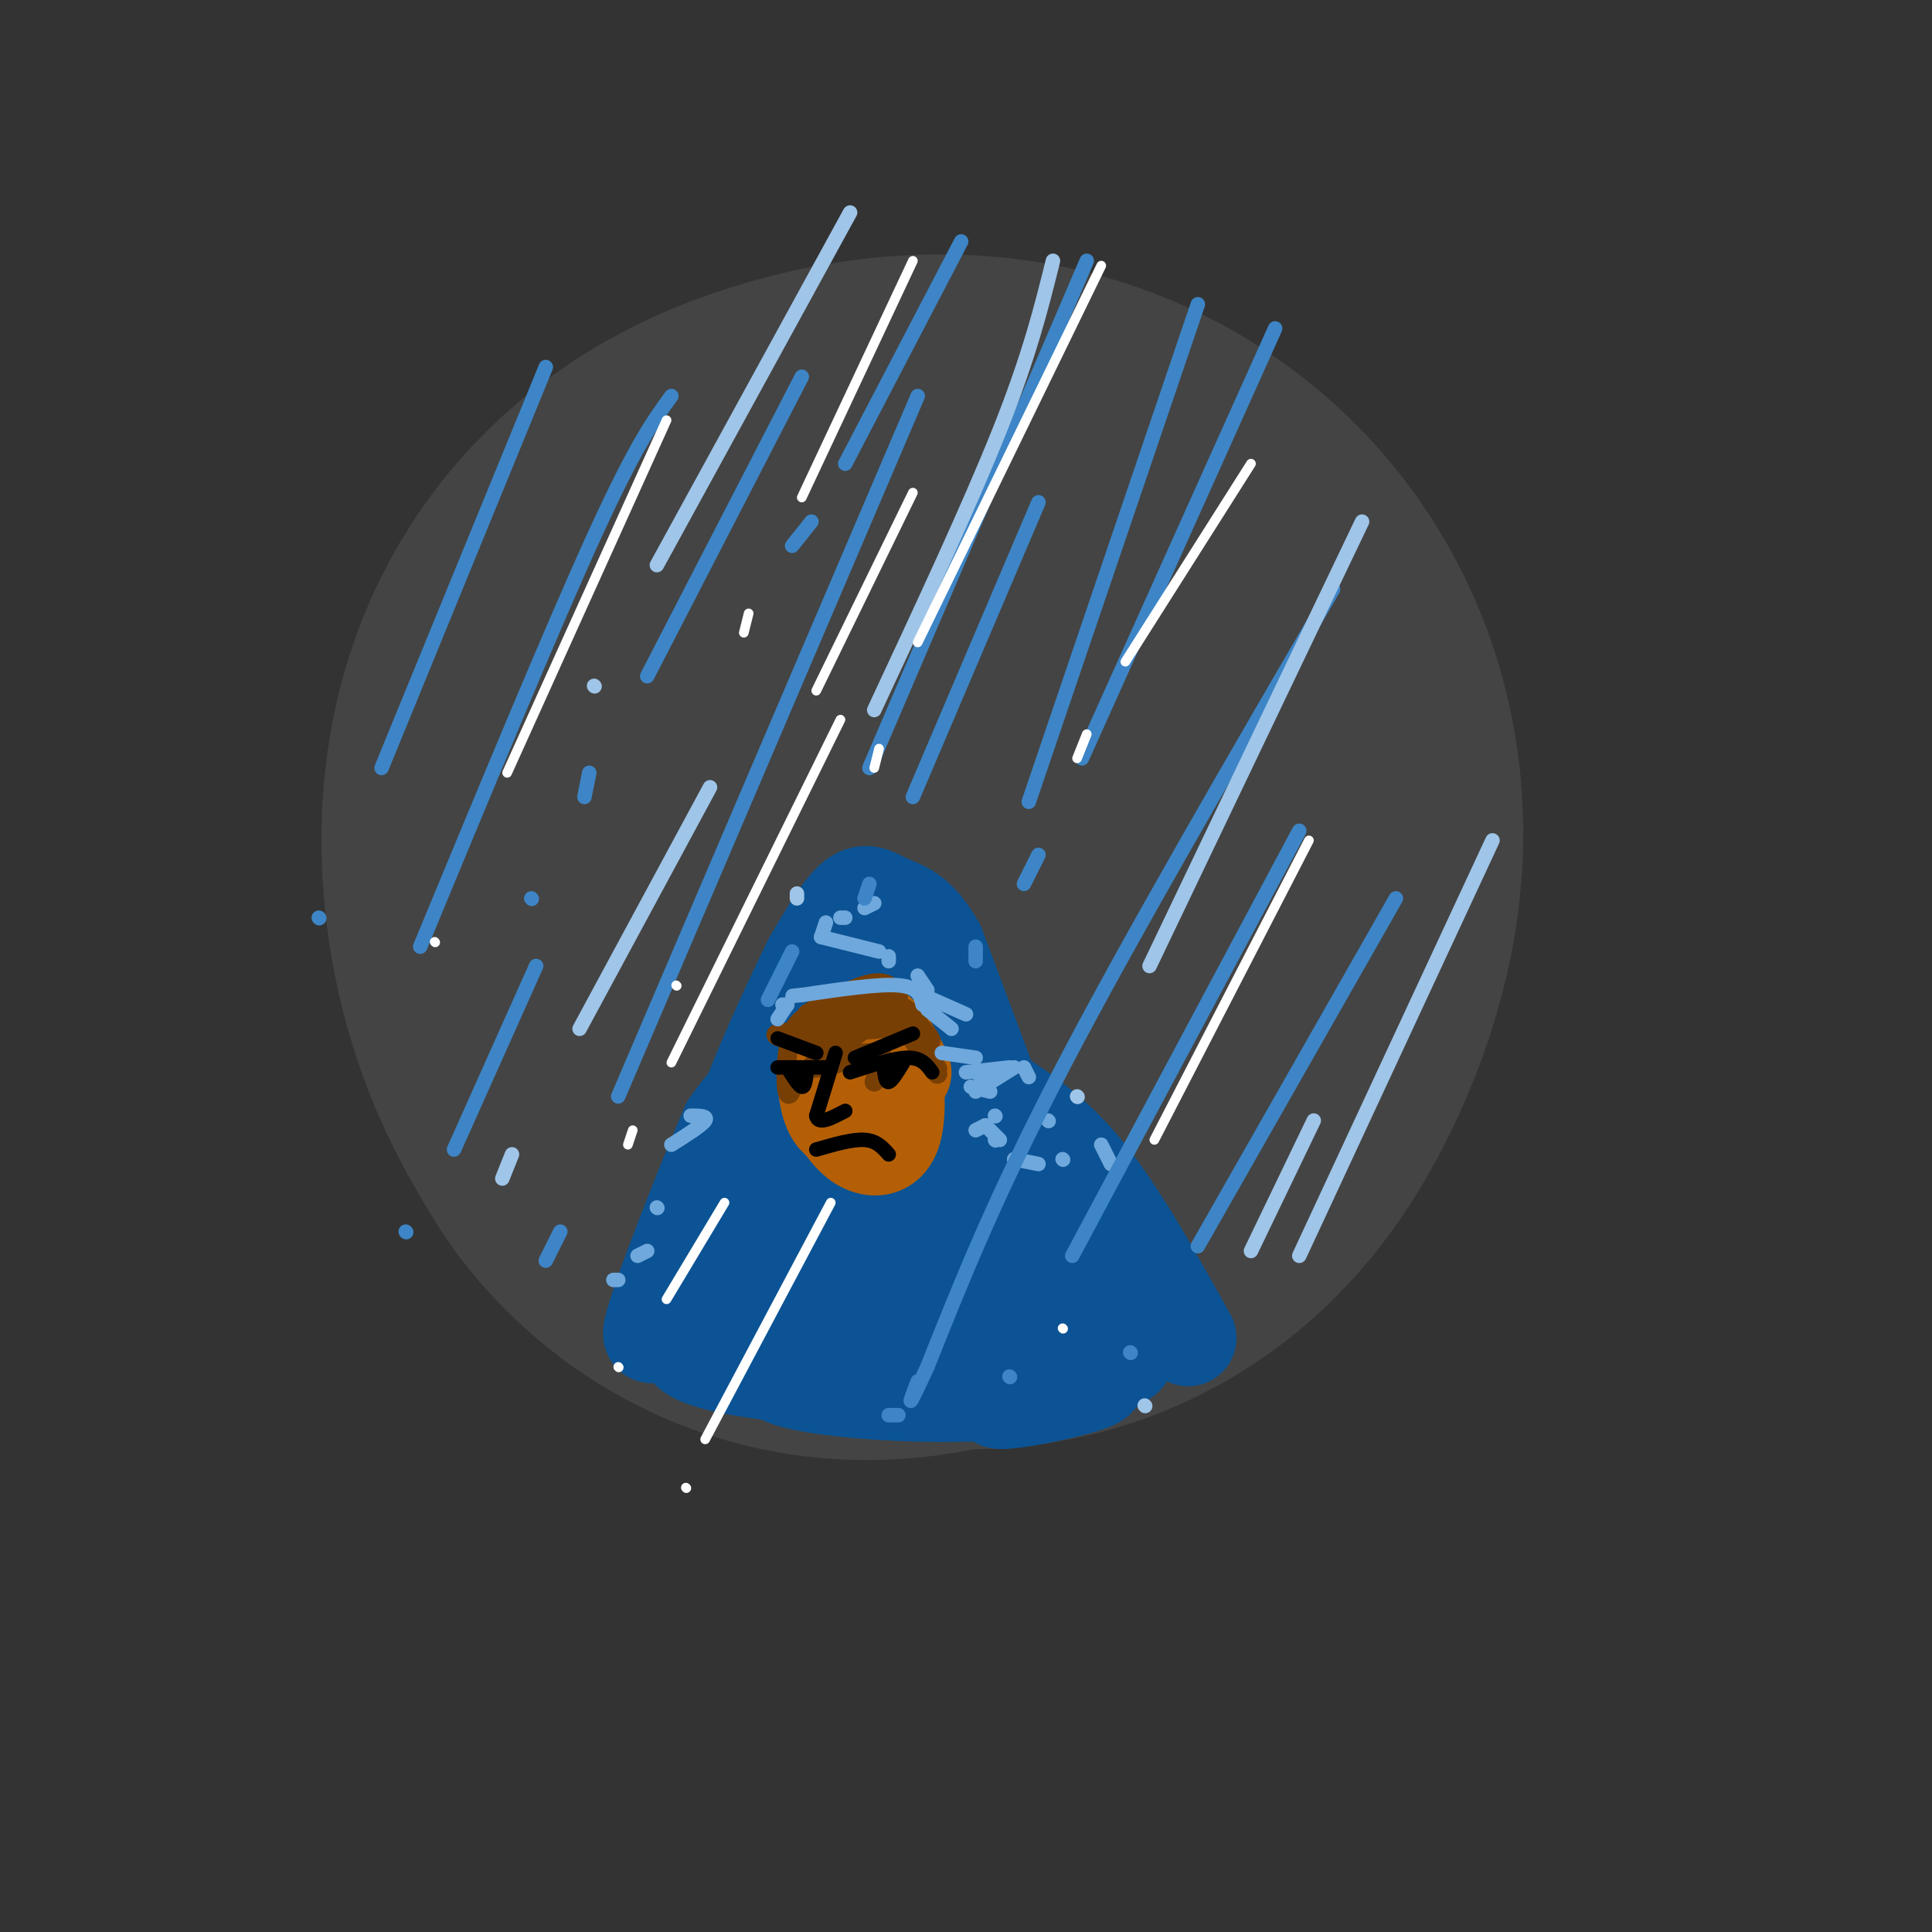 <svg viewBox='0 0 400 400' version='1.1' xmlns='http://www.w3.org/2000/svg' xmlns:xlink='http://www.w3.org/1999/xlink'><rect x="0" y="0" width="400" height="400" fill="#333333" stroke="none"/><g fill='none' stroke='rgb(68,68,68)' stroke-width='200' stroke-linecap='round' stroke-linejoin='round'><path d='M202,191c2.840,-2.351 5.680,-4.703 7,-8c1.320,-3.297 1.121,-7.540 -3,-10c-4.121,-2.460 -12.162,-3.137 -17,-3c-4.838,0.137 -6.472,1.088 -8,4c-1.528,2.912 -2.950,7.784 -3,12c-0.050,4.216 1.271,7.776 5,10c3.729,2.224 9.864,3.112 16,4'/><path d='M199,200c4.080,0.354 6.279,-0.761 9,-5c2.721,-4.239 5.965,-11.602 7,-18c1.035,-6.398 -0.137,-11.831 -3,-16c-2.863,-4.169 -7.416,-7.076 -13,-8c-5.584,-0.924 -12.198,0.134 -18,2c-5.802,1.866 -10.793,4.541 -13,10c-2.207,5.459 -1.631,13.703 0,20c1.631,6.297 4.315,10.649 7,15'/><path d='M175,200c2.333,2.833 4.667,2.417 7,2'/></g>
<g fill='none' stroke='rgb(11,83,148)' stroke-width='20' stroke-linecap='round' stroke-linejoin='round'><path d='M246,277c-7.083,-12.750 -14.167,-25.500 -21,-34c-6.833,-8.500 -13.417,-12.750 -20,-17'/><path d='M205,226c-10.524,-3.190 -26.833,-2.667 -36,-2c-9.167,0.667 -11.190,1.476 -13,3c-1.810,1.524 -3.405,3.762 -5,6'/><path d='M151,233c-4.911,11.200 -14.689,36.200 -16,42c-1.311,5.800 5.844,-7.600 13,-21'/><path d='M148,254c4.815,-8.968 10.352,-20.888 9,-14c-1.352,6.888 -9.595,32.585 -9,34c0.595,1.415 10.027,-21.453 14,-29c3.973,-7.547 2.486,0.226 1,8'/><path d='M163,253c-1.332,9.480 -5.161,29.181 -3,24c2.161,-5.181 10.311,-35.244 14,-37c3.689,-1.756 2.916,24.797 5,27c2.084,2.203 7.024,-19.942 12,-24c4.976,-4.058 9.988,9.971 15,24'/><path d='M206,267c2.021,-1.075 -0.427,-15.762 4,-15c4.427,0.762 15.730,16.974 17,25c1.270,8.026 -7.494,7.864 -15,8c-7.506,0.136 -13.753,0.568 -20,1'/><path d='M192,286c6.321,-0.488 32.125,-2.208 35,-1c2.875,1.208 -17.179,5.345 -20,5c-2.821,-0.345 11.589,-5.173 26,-10'/><path d='M233,280c2.091,0.368 -5.680,6.289 -24,8c-18.320,1.711 -47.189,-0.789 -48,-4c-0.811,-3.211 26.435,-7.134 39,-10c12.565,-2.866 10.447,-4.676 5,-6c-5.447,-1.324 -14.224,-2.162 -23,-3'/><path d='M182,265c-8.319,0.539 -17.617,3.386 -11,3c6.617,-0.386 29.149,-4.007 38,-7c8.851,-2.993 4.022,-5.359 -2,-11c-6.022,-5.641 -13.237,-14.557 -13,-16c0.237,-1.443 7.925,4.588 11,5c3.075,0.412 1.538,-4.794 0,-10'/><path d='M205,229c1.022,0.444 3.578,6.556 2,2c-1.578,-4.556 -7.289,-19.778 -13,-35'/><path d='M194,196c-3.964,-7.238 -7.375,-7.833 -10,-9c-2.625,-1.167 -4.464,-2.905 -7,-1c-2.536,1.905 -5.768,7.452 -9,13'/><path d='M168,199c-6.088,12.305 -16.807,36.566 -14,35c2.807,-1.566 19.140,-28.960 24,-35c4.860,-6.040 -1.754,9.274 -4,17c-2.246,7.726 -0.123,7.863 2,8'/><path d='M176,224c1.715,-5.261 5.001,-22.412 7,-21c1.999,1.412 2.711,21.389 4,22c1.289,0.611 3.155,-18.143 0,-15c-3.155,3.143 -11.330,28.184 -16,40c-4.670,11.816 -5.835,10.408 -7,9'/><path d='M164,259c-4.439,3.861 -12.035,9.014 -17,13c-4.965,3.986 -7.298,6.804 -2,9c5.298,2.196 18.228,3.770 26,4c7.772,0.230 10.386,-0.885 13,-2'/><path d='M184,283c3.333,-0.667 5.167,-1.333 7,-2'/><path d='M199,279c0.000,0.000 -17.000,1.000 -17,1'/></g>
<g fill='none' stroke='rgb(180,95,6)' stroke-width='20' stroke-linecap='round' stroke-linejoin='round'><path d='M187,222c-2.089,-4.222 -4.178,-8.444 -7,-9c-2.822,-0.556 -6.378,2.556 -8,5c-1.622,2.444 -1.311,4.222 -1,6'/><path d='M171,224c0.129,2.896 0.952,7.137 3,8c2.048,0.863 5.321,-1.652 7,-5c1.679,-3.348 1.766,-7.528 0,-9c-1.766,-1.472 -5.383,-0.236 -9,1'/><path d='M172,219c-1.740,1.354 -1.590,4.239 0,7c1.590,2.761 4.620,5.397 7,6c2.380,0.603 4.108,-0.828 5,-3c0.892,-2.172 0.946,-5.086 1,-8'/><path d='M185,221c0.452,1.464 1.083,9.125 0,13c-1.083,3.875 -3.881,3.964 -6,3c-2.119,-0.964 -3.560,-2.982 -5,-5'/><path d='M177,214c0.000,0.000 -3.000,12.000 -3,12'/></g>
<g fill='none' stroke='rgb(120,63,4)' stroke-width='4' stroke-linecap='round' stroke-linejoin='round'><path d='M183,209c-5.333,-1.022 -10.667,-2.044 -10,-2c0.667,0.044 7.333,1.156 9,1c1.667,-0.156 -1.667,-1.578 -5,-3'/><path d='M177,205c2.333,1.489 10.667,6.711 13,8c2.333,1.289 -1.333,-1.356 -5,-4'/><path d='M184,209c3.556,2.133 7.111,4.267 5,4c-2.111,-0.267 -9.889,-2.933 -12,-4c-2.111,-1.067 1.444,-0.533 5,0'/><path d='M182,209c1.738,-0.262 3.583,-0.917 6,2c2.417,2.917 5.405,9.405 6,11c0.595,1.595 -1.202,-1.702 -3,-5'/><path d='M186,211c3.667,4.417 7.333,8.833 8,10c0.667,1.167 -1.667,-0.917 -4,-3'/><path d='M186,211c4.324,6.317 8.648,12.635 8,11c-0.648,-1.635 -6.266,-11.222 -7,-13c-0.734,-1.778 3.418,4.252 5,6c1.582,1.748 0.595,-0.786 -2,-3c-2.595,-2.214 -6.797,-4.107 -11,-6'/><path d='M179,206c-5.048,0.357 -12.167,4.250 -12,4c0.167,-0.250 7.619,-4.643 12,-6c4.381,-1.357 5.690,0.321 7,2'/><path d='M186,206c-1.408,0.284 -8.429,-0.006 -9,0c-0.571,0.006 5.308,0.309 9,2c3.692,1.691 5.198,4.769 4,5c-1.198,0.231 -5.099,-2.384 -9,-5'/><path d='M181,208c-0.262,0.643 3.583,4.750 4,5c0.417,0.250 -2.595,-3.357 -6,-4c-3.405,-0.643 -7.202,1.679 -11,4'/><path d='M168,213c0.509,0.048 7.281,-1.833 12,-2c4.719,-0.167 7.386,1.378 2,2c-5.386,0.622 -18.825,0.321 -21,1c-2.175,0.679 6.912,2.340 16,4'/><path d='M177,218c4.354,0.319 7.239,-0.884 4,0c-3.239,0.884 -12.603,3.853 -13,3c-0.397,-0.853 8.172,-5.530 11,-8c2.828,-2.470 -0.086,-2.735 -3,-3'/><path d='M171,209c-2.800,0.689 -5.600,1.378 -7,5c-1.400,3.622 -1.400,10.178 -1,12c0.400,1.822 1.200,-1.089 2,-4'/><path d='M168,217c0.000,0.000 3.000,3.000 3,3'/><path d='M177,218c0.000,0.000 0.000,3.000 0,3'/><path d='M182,221c0.000,0.000 -1.000,3.000 -1,3'/></g>
<g fill='none' stroke='rgb(0,0,0)' stroke-width='3' stroke-linecap='round' stroke-linejoin='round'><path d='M193,222c-1.083,-1.500 -2.167,-3.000 -5,-3c-2.833,0.000 -7.417,1.500 -12,3'/><path d='M187,220c-1.167,1.917 -2.333,3.833 -3,4c-0.667,0.167 -0.833,-1.417 -1,-3'/><path d='M185,221c0.000,0.000 0.000,2.000 0,2'/><path d='M171,221c0.000,0.000 -10.000,0.000 -10,0'/><path d='M167,222c-0.167,1.583 -0.333,3.167 -1,3c-0.667,-0.167 -1.833,-2.083 -3,-4'/><path d='M177,219c0.000,0.000 12.000,-5.000 12,-5'/><path d='M169,218c0.000,0.000 -8.000,-3.000 -8,-3'/><path d='M173,218c0.000,0.000 -4.000,13.000 -4,13'/><path d='M169,231c0.333,2.000 3.167,0.500 6,-1'/><path d='M184,239c-1.250,-1.417 -2.500,-2.833 -5,-3c-2.500,-0.167 -6.250,0.917 -10,2'/></g>
<g fill='none' stroke='rgb(111,168,220)' stroke-width='3' stroke-linecap='round' stroke-linejoin='round'><path d='M191,208c-0.417,-1.833 -0.833,-3.667 -5,-4c-4.167,-0.333 -12.083,0.833 -20,2'/><path d='M166,206c-3.333,0.333 -1.667,0.167 0,0'/><path d='M163,208c0.000,0.000 -1.000,0.000 -1,0'/><path d='M163,208c0.000,0.000 -2.000,3.000 -2,3'/><path d='M197,213c0.000,0.000 -5.000,-4.000 -5,-4'/><path d='M192,205c0.000,0.000 -2.000,-3.000 -2,-3'/><path d='M184,199c0.000,0.000 0.000,-1.000 0,-1'/><path d='M181,187c0.000,0.000 -2.000,1.000 -2,1'/><path d='M175,190c0.000,0.000 -1.000,0.000 -1,0'/><path d='M170,194c0.000,0.000 1.000,-3.000 1,-3'/><path d='M170,194c0.000,0.000 12.000,3.000 12,3'/><path d='M191,206c0.000,0.000 9.000,4.000 9,4'/><path d='M195,218c0.000,0.000 7.000,1.000 7,1'/><path d='M202,222c0.000,0.000 3.000,2.000 3,2'/><path d='M204,233c0.000,0.000 -2.000,1.000 -2,1'/><path d='M204,233c0.000,0.000 3.000,3.000 3,3'/><path d='M206,231c0.000,0.000 0.100,0.100 0.1,0.1'/><path d='M202,226c0.000,0.000 8.000,-5.000 8,-5'/><path d='M201,225c0.000,0.000 4.000,1.000 4,1'/><path d='M206,236c0.000,0.000 0.100,0.100 0.1,0.1'/><path d='M210,240c0.000,0.000 0.100,0.100 0.1,0.1'/><path d='M210,240c0.000,0.000 5.000,1.000 5,1'/><path d='M220,240c0.000,0.000 0.100,0.100 0.1,0.1'/><path d='M228,237c0.000,0.000 2.000,4.000 2,4'/><path d='M217,232c0.000,0.000 0.100,0.100 0.1,0.1'/><path d='M213,223c0.000,0.000 -1.000,-2.000 -1,-2'/><path d='M209,221c0.000,0.000 -9.000,1.000 -9,1'/><path d='M143,231c1.833,0.000 3.667,0.000 3,1c-0.667,1.000 -3.833,3.000 -7,5'/><path d='M136,250c0.000,0.000 0.100,0.100 0.1,0.1'/><path d='M134,259c0.000,0.000 -2.000,1.000 -2,1'/><path d='M128,265c0.000,0.000 -1.000,0.000 -1,0'/></g>
<g fill='none' stroke='rgb(61,133,198)' stroke-width='3' stroke-linecap='round' stroke-linejoin='round'><path d='M166,78c0.000,0.000 -32.000,62.000 -32,62'/><path d='M122,160c0.000,0.000 -1.000,5.000 -1,5'/><path d='M110,186c0.000,0.000 0.100,0.100 0.1,0.1'/><path d='M190,82c0.000,0.000 -62.000,145.000 -62,145'/><path d='M116,255c0.000,0.000 -3.000,6.000 -3,6'/><path d='M215,104c0.000,0.000 -26.000,61.000 -26,61'/><path d='M180,183c0.000,0.000 -1.000,3.000 -1,3'/><path d='M264,68c0.000,0.000 -40.000,89.000 -40,89'/><path d='M215,177c0.000,0.000 -3.000,6.000 -3,6'/><path d='M276,122c-21.000,36.083 -42.000,72.167 -56,99c-14.000,26.833 -21.000,44.417 -28,62'/><path d='M192,283c-5.000,10.833 -3.500,6.917 -2,3'/><path d='M184,293c0.000,0.000 2.000,0.000 2,0'/><path d='M269,172c0.000,0.000 -47.000,88.000 -47,88'/><path d='M209,285c0.000,0.000 0.100,0.100 0.1,0.1'/><path d='M289,186c0.000,0.000 -41.000,72.000 -41,72'/><path d='M234,280c0.000,0.000 0.100,0.100 0.1,0.1'/><path d='M139,82c-3.667,5.000 -7.333,10.000 -16,29c-8.667,19.000 -22.333,52.000 -36,85'/><path d='M199,50c0.000,0.000 -24.000,46.000 -24,46'/><path d='M168,108c0.000,0.000 -4.000,5.000 -4,5'/><path d='M113,76c0.000,0.000 -34.000,83.000 -34,83'/><path d='M66,190c0.000,0.000 0.100,0.100 0.1,0.1'/><path d='M248,63c0.000,0.000 -35.000,103.000 -35,103'/><path d='M202,196c0.000,0.000 0.000,3.000 0,3'/><path d='M225,54c0.000,0.000 -45.000,105.000 -45,105'/><path d='M164,197c0.000,0.000 -5.000,10.000 -5,10'/><path d='M111,200c0.000,0.000 -17.000,38.000 -17,38'/><path d='M84,255c0.000,0.000 0.100,0.100 0.1,0.1'/></g>
<g fill='none' stroke='rgb(159,197,232)' stroke-width='3' stroke-linecap='round' stroke-linejoin='round'><path d='M176,44c0.000,0.000 -40.000,73.000 -40,73'/><path d='M123,142c0.000,0.000 0.100,0.100 0.1,0.1'/><path d='M218,54c-2.417,9.750 -4.833,19.500 -11,35c-6.167,15.500 -16.083,36.750 -26,58'/><path d='M165,185c0.000,0.000 0.000,1.000 0,1'/><path d='M282,108c0.000,0.000 -44.000,92.000 -44,92'/><path d='M223,227c0.000,0.000 0.100,0.100 0.1,0.1'/><path d='M309,174c0.000,0.000 -40.000,86.000 -40,86'/><path d='M272,232c0.000,0.000 -13.000,27.000 -13,27'/><path d='M237,291c0.000,0.000 0.100,0.100 0.1,0.1'/><path d='M147,163c0.000,0.000 -27.000,50.000 -27,50'/><path d='M106,239c0.000,0.000 -2.000,5.000 -2,5'/></g>
<g fill='none' stroke='rgb(255,255,255)' stroke-width='2' stroke-linecap='round' stroke-linejoin='round'><path d='M228,55c0.000,0.000 -38.000,78.000 -38,78'/><path d='M182,155c0.000,0.000 -1.000,4.000 -1,4'/><path d='M189,54c0.000,0.000 -23.000,49.000 -23,49'/><path d='M155,127c0.000,0.000 -1.000,4.000 -1,4'/><path d='M189,102c0.000,0.000 -20.000,41.000 -20,41'/><path d='M140,204c0.000,0.000 0.100,0.100 0.1,0.1'/><path d='M172,249c0.000,0.000 -26.000,49.000 -26,49'/><path d='M142,308c0.000,0.000 0.100,0.100 0.1,0.1'/><path d='M150,249c0.000,0.000 -12.000,20.000 -12,20'/><path d='M128,283c0.000,0.000 0.100,0.100 0.1,0.1'/><path d='M174,149c0.000,0.000 -35.000,71.000 -35,71'/><path d='M131,234c0.000,0.000 -1.000,3.000 -1,3'/><path d='M259,96c0.000,0.000 -26.000,41.000 -26,41'/><path d='M225,152c0.000,0.000 -2.000,5.000 -2,5'/><path d='M271,174c0.000,0.000 -32.000,62.000 -32,62'/><path d='M220,275c0.000,0.000 0.100,0.100 0.1,0.1'/><path d='M138,87c0.000,0.000 -33.000,73.000 -33,73'/><path d='M90,195c0.000,0.000 0.100,0.100 0.1,0.1'/></g>
</svg>